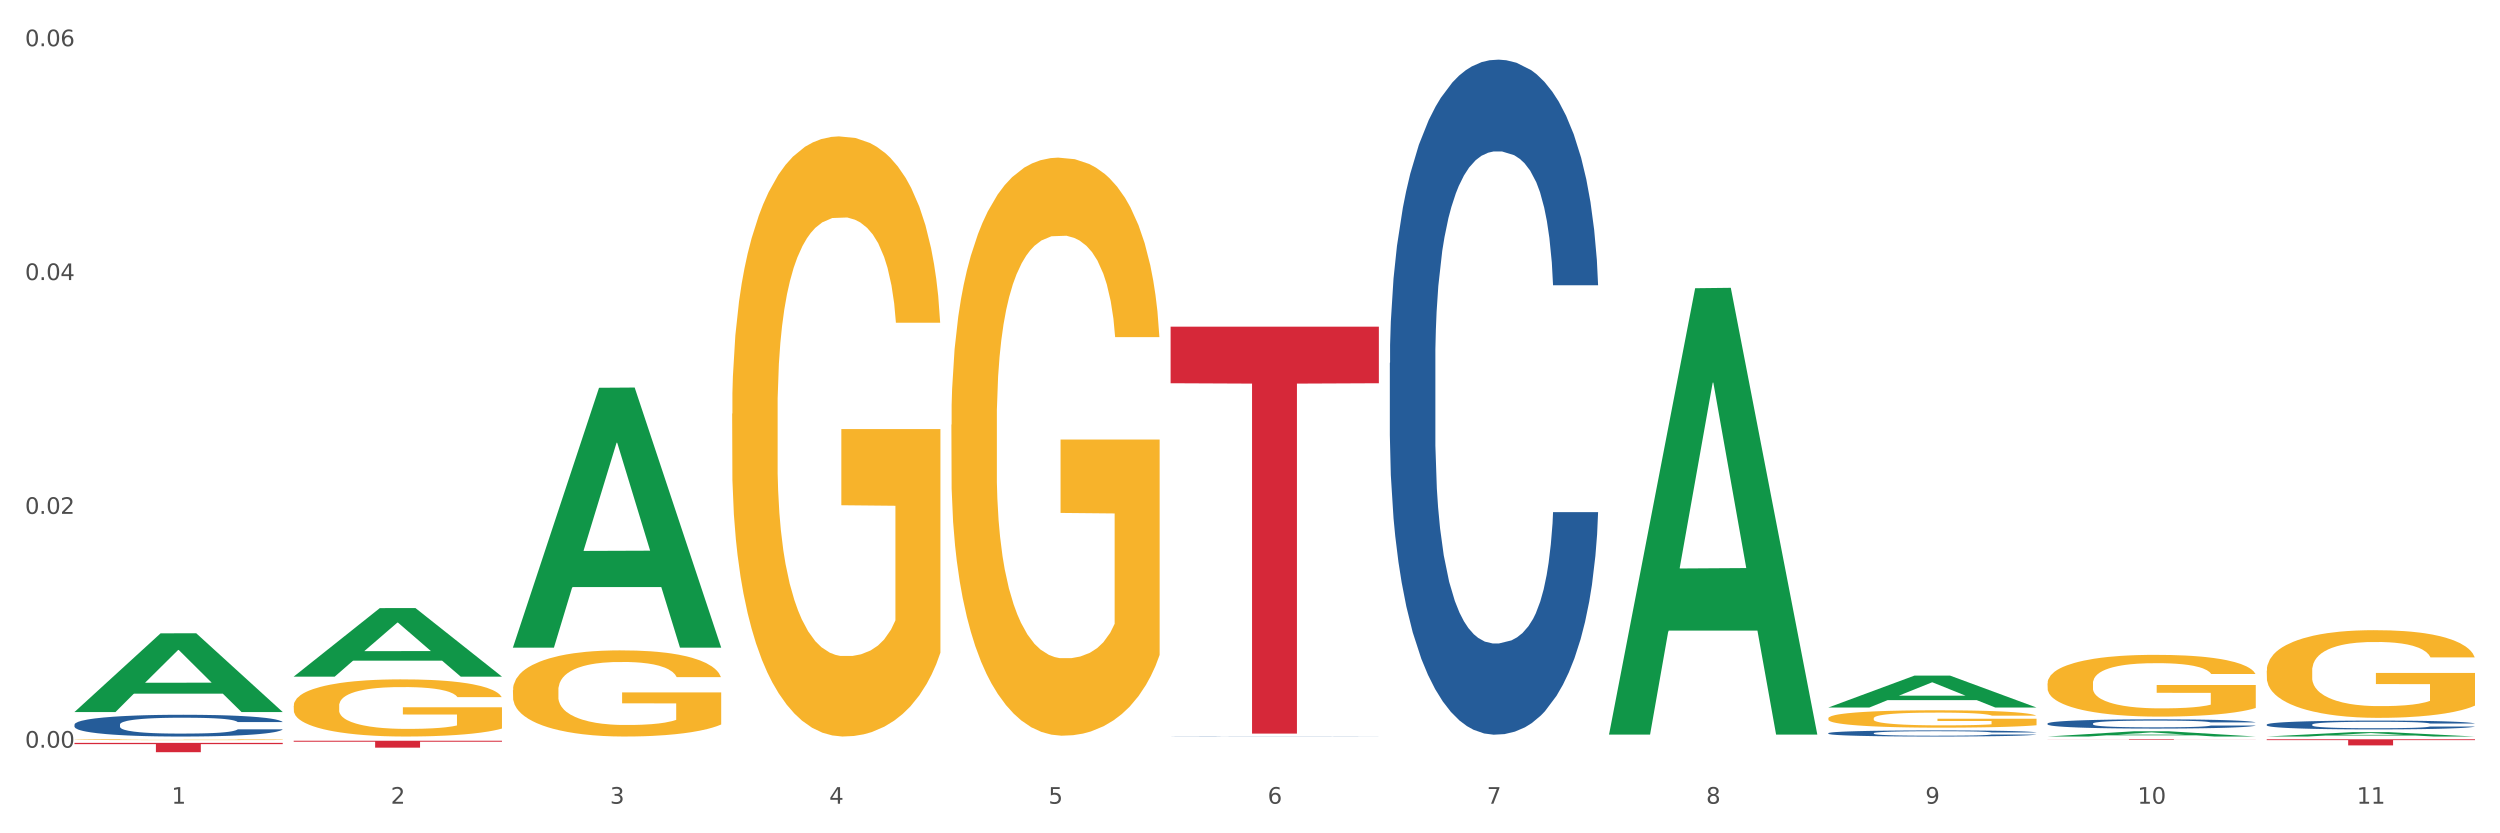 <?xml version="1.0" encoding="utf-8" standalone="no"?>
<!DOCTYPE svg PUBLIC "-//W3C//DTD SVG 1.1//EN"
  "http://www.w3.org/Graphics/SVG/1.1/DTD/svg11.dtd">
<svg xmlns:xlink="http://www.w3.org/1999/xlink" width="1080pt" height="360pt" viewBox="0 0 1080 360" xmlns="http://www.w3.org/2000/svg" version="1.1">
 <rect x="0" y="0" width="1080" height="360" fill="#333333" stroke="none"/>
 <defs>
  <style type="text/css">*{stroke-linejoin: round; stroke-linecap: butt}</style>
 </defs>
 <g id="figure_1">
  <g id="patch_1">
   <path d="M 0 360 
L 1080 360 
L 1080 0 
L 0 0 
z
" style="fill: #ffffff; stroke: #ffffff; stroke-linejoin: miter"/>
  </g>
  <g id="axes_1">
   <g id="matplotlib.axis_1">
    <g id="xtick_1">
     <g id="text_1">
      <!-- 1 -->
      <g style="fill: #4d4d4d" transform="translate(74.106 347.204) scale(0.096 -0.096)">
       <defs>
        <path id="DejaVuSans-31" d="M 794 531 
L 1825 531 
L 1825 4091 
L 703 3866 
L 703 4441 
L 1819 4666 
L 2450 4666 
L 2450 531 
L 3481 531 
L 3481 0 
L 794 0 
L 794 531 
z
" transform="scale(0.016)"/>
       </defs>
       <use xlink:href="#DejaVuSans-31"/>
      </g>
     </g>
    </g>
    <g id="xtick_2">
     <g id="text_2">
      <!-- 2 -->
      <g style="fill: #4d4d4d" transform="translate(168.812 347.204) scale(0.096 -0.096)">
       <defs>
        <path id="DejaVuSans-32" d="M 1228 531 
L 3431 531 
L 3431 0 
L 469 0 
L 469 531 
Q 828 903 1448 1529 
Q 2069 2156 2228 2338 
Q 2531 2678 2651 2914 
Q 2772 3150 2772 3378 
Q 2772 3750 2511 3984 
Q 2250 4219 1831 4219 
Q 1534 4219 1204 4116 
Q 875 4013 500 3803 
L 500 4441 
Q 881 4594 1212 4672 
Q 1544 4750 1819 4750 
Q 2544 4750 2975 4387 
Q 3406 4025 3406 3419 
Q 3406 3131 3298 2873 
Q 3191 2616 2906 2266 
Q 2828 2175 2409 1742 
Q 1991 1309 1228 531 
z
" transform="scale(0.016)"/>
       </defs>
       <use xlink:href="#DejaVuSans-32"/>
      </g>
     </g>
    </g>
    <g id="xtick_3">
     <g id="text_3">
      <!-- 3 -->
      <g style="fill: #4d4d4d" transform="translate(263.517 347.204) scale(0.096 -0.096)">
       <defs>
        <path id="DejaVuSans-33" d="M 2597 2516 
Q 3050 2419 3304 2112 
Q 3559 1806 3559 1356 
Q 3559 666 3084 287 
Q 2609 -91 1734 -91 
Q 1441 -91 1130 -33 
Q 819 25 488 141 
L 488 750 
Q 750 597 1062 519 
Q 1375 441 1716 441 
Q 2309 441 2620 675 
Q 2931 909 2931 1356 
Q 2931 1769 2642 2001 
Q 2353 2234 1838 2234 
L 1294 2234 
L 1294 2753 
L 1863 2753 
Q 2328 2753 2575 2939 
Q 2822 3125 2822 3475 
Q 2822 3834 2567 4026 
Q 2313 4219 1838 4219 
Q 1578 4219 1281 4162 
Q 984 4106 628 3988 
L 628 4550 
Q 988 4650 1302 4700 
Q 1616 4750 1894 4750 
Q 2613 4750 3031 4423 
Q 3450 4097 3450 3541 
Q 3450 3153 3228 2886 
Q 3006 2619 2597 2516 
z
" transform="scale(0.016)"/>
       </defs>
       <use xlink:href="#DejaVuSans-33"/>
      </g>
     </g>
    </g>
    <g id="xtick_4">
     <g id="text_4">
      <!-- 4 -->
      <g style="fill: #4d4d4d" transform="translate(358.223 347.204) scale(0.096 -0.096)">
       <defs>
        <path id="DejaVuSans-34" d="M 2419 4116 
L 825 1625 
L 2419 1625 
L 2419 4116 
z
M 2253 4666 
L 3047 4666 
L 3047 1625 
L 3713 1625 
L 3713 1100 
L 3047 1100 
L 3047 0 
L 2419 0 
L 2419 1100 
L 313 1100 
L 313 1709 
L 2253 4666 
z
" transform="scale(0.016)"/>
       </defs>
       <use xlink:href="#DejaVuSans-34"/>
      </g>
     </g>
    </g>
    <g id="xtick_5">
     <g id="text_5">
      <!-- 5 -->
      <g style="fill: #4d4d4d" transform="translate(452.928 347.204) scale(0.096 -0.096)">
       <defs>
        <path id="DejaVuSans-35" d="M 691 4666 
L 3169 4666 
L 3169 4134 
L 1269 4134 
L 1269 2991 
Q 1406 3038 1543 3061 
Q 1681 3084 1819 3084 
Q 2600 3084 3056 2656 
Q 3513 2228 3513 1497 
Q 3513 744 3044 326 
Q 2575 -91 1722 -91 
Q 1428 -91 1123 -41 
Q 819 9 494 109 
L 494 744 
Q 775 591 1075 516 
Q 1375 441 1709 441 
Q 2250 441 2565 725 
Q 2881 1009 2881 1497 
Q 2881 1984 2565 2268 
Q 2250 2553 1709 2553 
Q 1456 2553 1204 2497 
Q 953 2441 691 2322 
L 691 4666 
z
" transform="scale(0.016)"/>
       </defs>
       <use xlink:href="#DejaVuSans-35"/>
      </g>
     </g>
    </g>
    <g id="xtick_6">
     <g id="text_6">
      <!-- 6 -->
      <g style="fill: #4d4d4d" transform="translate(547.634 347.204) scale(0.096 -0.096)">
       <defs>
        <path id="DejaVuSans-36" d="M 2113 2584 
Q 1688 2584 1439 2293 
Q 1191 2003 1191 1497 
Q 1191 994 1439 701 
Q 1688 409 2113 409 
Q 2538 409 2786 701 
Q 3034 994 3034 1497 
Q 3034 2003 2786 2293 
Q 2538 2584 2113 2584 
z
M 3366 4563 
L 3366 3988 
Q 3128 4100 2886 4159 
Q 2644 4219 2406 4219 
Q 1781 4219 1451 3797 
Q 1122 3375 1075 2522 
Q 1259 2794 1537 2939 
Q 1816 3084 2150 3084 
Q 2853 3084 3261 2657 
Q 3669 2231 3669 1497 
Q 3669 778 3244 343 
Q 2819 -91 2113 -91 
Q 1303 -91 875 529 
Q 447 1150 447 2328 
Q 447 3434 972 4092 
Q 1497 4750 2381 4750 
Q 2619 4750 2861 4703 
Q 3103 4656 3366 4563 
z
" transform="scale(0.016)"/>
       </defs>
       <use xlink:href="#DejaVuSans-36"/>
      </g>
     </g>
    </g>
    <g id="xtick_7">
     <g id="text_7">
      <!-- 7 -->
      <g style="fill: #4d4d4d" transform="translate(642.339 347.204) scale(0.096 -0.096)">
       <defs>
        <path id="DejaVuSans-37" d="M 525 4666 
L 3525 4666 
L 3525 4397 
L 1831 0 
L 1172 0 
L 2766 4134 
L 525 4134 
L 525 4666 
z
" transform="scale(0.016)"/>
       </defs>
       <use xlink:href="#DejaVuSans-37"/>
      </g>
     </g>
    </g>
    <g id="xtick_8">
     <g id="text_8">
      <!-- 8 -->
      <g style="fill: #4d4d4d" transform="translate(737.044 347.204) scale(0.096 -0.096)">
       <defs>
        <path id="DejaVuSans-38" d="M 2034 2216 
Q 1584 2216 1326 1975 
Q 1069 1734 1069 1313 
Q 1069 891 1326 650 
Q 1584 409 2034 409 
Q 2484 409 2743 651 
Q 3003 894 3003 1313 
Q 3003 1734 2745 1975 
Q 2488 2216 2034 2216 
z
M 1403 2484 
Q 997 2584 770 2862 
Q 544 3141 544 3541 
Q 544 4100 942 4425 
Q 1341 4750 2034 4750 
Q 2731 4750 3128 4425 
Q 3525 4100 3525 3541 
Q 3525 3141 3298 2862 
Q 3072 2584 2669 2484 
Q 3125 2378 3379 2068 
Q 3634 1759 3634 1313 
Q 3634 634 3220 271 
Q 2806 -91 2034 -91 
Q 1263 -91 848 271 
Q 434 634 434 1313 
Q 434 1759 690 2068 
Q 947 2378 1403 2484 
z
M 1172 3481 
Q 1172 3119 1398 2916 
Q 1625 2713 2034 2713 
Q 2441 2713 2670 2916 
Q 2900 3119 2900 3481 
Q 2900 3844 2670 4047 
Q 2441 4250 2034 4250 
Q 1625 4250 1398 4047 
Q 1172 3844 1172 3481 
z
" transform="scale(0.016)"/>
       </defs>
       <use xlink:href="#DejaVuSans-38"/>
      </g>
     </g>
    </g>
    <g id="xtick_9">
     <g id="text_9">
      <!-- 9 -->
      <g style="fill: #4d4d4d" transform="translate(831.75 347.204) scale(0.096 -0.096)">
       <defs>
        <path id="DejaVuSans-39" d="M 703 97 
L 703 672 
Q 941 559 1184 500 
Q 1428 441 1663 441 
Q 2288 441 2617 861 
Q 2947 1281 2994 2138 
Q 2813 1869 2534 1725 
Q 2256 1581 1919 1581 
Q 1219 1581 811 2004 
Q 403 2428 403 3163 
Q 403 3881 828 4315 
Q 1253 4750 1959 4750 
Q 2769 4750 3195 4129 
Q 3622 3509 3622 2328 
Q 3622 1225 3098 567 
Q 2575 -91 1691 -91 
Q 1453 -91 1209 -44 
Q 966 3 703 97 
z
M 1959 2075 
Q 2384 2075 2632 2365 
Q 2881 2656 2881 3163 
Q 2881 3666 2632 3958 
Q 2384 4250 1959 4250 
Q 1534 4250 1286 3958 
Q 1038 3666 1038 3163 
Q 1038 2656 1286 2365 
Q 1534 2075 1959 2075 
z
" transform="scale(0.016)"/>
       </defs>
       <use xlink:href="#DejaVuSans-39"/>
      </g>
     </g>
    </g>
    <g id="xtick_10">
     <g id="text_10">
      <!-- 10 -->
      <g style="fill: #4d4d4d" transform="translate(923.401 347.204) scale(0.096 -0.096)">
       <defs>
        <path id="DejaVuSans-30" d="M 2034 4250 
Q 1547 4250 1301 3770 
Q 1056 3291 1056 2328 
Q 1056 1369 1301 889 
Q 1547 409 2034 409 
Q 2525 409 2770 889 
Q 3016 1369 3016 2328 
Q 3016 3291 2770 3770 
Q 2525 4250 2034 4250 
z
M 2034 4750 
Q 2819 4750 3233 4129 
Q 3647 3509 3647 2328 
Q 3647 1150 3233 529 
Q 2819 -91 2034 -91 
Q 1250 -91 836 529 
Q 422 1150 422 2328 
Q 422 3509 836 4129 
Q 1250 4750 2034 4750 
z
" transform="scale(0.016)"/>
       </defs>
       <use xlink:href="#DejaVuSans-31"/>
       <use xlink:href="#DejaVuSans-30" transform="translate(63.623 0)"/>
      </g>
     </g>
    </g>
    <g id="xtick_11">
     <g id="text_11">
      <!-- 11 -->
      <g style="fill: #4d4d4d" transform="translate(1018.107 347.204) scale(0.096 -0.096)">
       <use xlink:href="#DejaVuSans-31"/>
       <use xlink:href="#DejaVuSans-31" transform="translate(63.623 0)"/>
      </g>
     </g>
    </g>
    <g id="xtick_12"/>
    <g id="xtick_13"/>
    <g id="xtick_14"/>
    <g id="xtick_15"/>
    <g id="xtick_16"/>
    <g id="xtick_17"/>
    <g id="xtick_18"/>
    <g id="xtick_19"/>
    <g id="xtick_20"/>
    <g id="xtick_21"/>
   </g>
   <g id="matplotlib.axis_2">
    <g id="ytick_1">
     <g id="text_12">
      <!-- 0.00 -->
      <g style="fill: #4d4d4d" transform="translate(10.8 323.003) scale(0.096 -0.096)">
       <defs>
        <path id="DejaVuSans-2e" d="M 684 794 
L 1344 794 
L 1344 0 
L 684 0 
L 684 794 
z
" transform="scale(0.016)"/>
       </defs>
       <use xlink:href="#DejaVuSans-30"/>
       <use xlink:href="#DejaVuSans-2e" transform="translate(63.623 0)"/>
       <use xlink:href="#DejaVuSans-30" transform="translate(95.41 0)"/>
       <use xlink:href="#DejaVuSans-30" transform="translate(159.033 0)"/>
      </g>
     </g>
    </g>
    <g id="ytick_2">
     <g id="text_13">
      <!-- 0.02 -->
      <g style="fill: #4d4d4d" transform="translate(10.8 221.993) scale(0.096 -0.096)">
       <use xlink:href="#DejaVuSans-30"/>
       <use xlink:href="#DejaVuSans-2e" transform="translate(63.623 0)"/>
       <use xlink:href="#DejaVuSans-30" transform="translate(95.41 0)"/>
       <use xlink:href="#DejaVuSans-32" transform="translate(159.033 0)"/>
      </g>
     </g>
    </g>
    <g id="ytick_3">
     <g id="text_14">
      <!-- 0.04 -->
      <g style="fill: #4d4d4d" transform="translate(10.8 120.982) scale(0.096 -0.096)">
       <use xlink:href="#DejaVuSans-30"/>
       <use xlink:href="#DejaVuSans-2e" transform="translate(63.623 0)"/>
       <use xlink:href="#DejaVuSans-30" transform="translate(95.41 0)"/>
       <use xlink:href="#DejaVuSans-34" transform="translate(159.033 0)"/>
      </g>
     </g>
    </g>
    <g id="ytick_4">
     <g id="text_15">
      <!-- 0.06 -->
      <g style="fill: #4d4d4d" transform="translate(10.8 19.972) scale(0.096 -0.096)">
       <use xlink:href="#DejaVuSans-30"/>
       <use xlink:href="#DejaVuSans-2e" transform="translate(63.623 0)"/>
       <use xlink:href="#DejaVuSans-30" transform="translate(95.41 0)"/>
       <use xlink:href="#DejaVuSans-36" transform="translate(159.033 0)"/>
      </g>
     </g>
    </g>
    <g id="ytick_5"/>
    <g id="ytick_6"/>
    <g id="ytick_7"/>
   </g>
   <g id="PolyCollection_1">
    <path d="M 32.175 307.54 
L 32.268 307.508 
L 69.369 273.597 
L 84.766 273.565 
L 122.145 307.604 
L 104.337 307.604 
L 96.267 299.677 
L 57.96 299.677 
L 57.682 299.805 
L 49.891 307.604 
L 32.175 307.604 
L 32.175 307.54 
L 62.783 294.947 
L 91.444 294.915 
L 77.253 280.82 
L 77.067 280.757 
L 76.882 280.852 
L 62.691 294.915 
L 62.783 294.947 
L 32.175 307.54 
z
" clip-path="url(#p37c518b8af)" style="fill: #109648"/>
    <path d="M 505.702 141.13 
L 595.673 141.13 
L 595.673 165.557 
L 560.281 165.722 
L 560.281 316.903 
L 540.88 316.903 
L 540.88 165.722 
L 505.702 165.557 
L 505.702 141.295 
L 505.702 141.13 
z
" clip-path="url(#p37c518b8af)" style="fill: #d62839"/>
    <path d="M 126.88 320.004 
L 216.851 320.004 
L 216.851 320.419 
L 181.46 320.422 
L 181.46 322.994 
L 162.058 322.994 
L 162.058 320.422 
L 126.88 320.419 
L 126.88 320.007 
L 126.88 320.004 
z
" clip-path="url(#p37c518b8af)" style="fill: #d62839"/>
    <path d="M 32.175 320.91 
L 122.145 320.91 
L 122.145 321.471 
L 86.754 321.475 
L 86.754 324.95 
L 67.353 324.95 
L 67.353 321.475 
L 32.175 321.471 
L 32.175 320.914 
L 32.175 320.91 
z
" clip-path="url(#p37c518b8af)" style="fill: #d62839"/>
    <path d="M 126.88 304.897 
L 126.987 304.874 
L 126.987 304.062 
L 127.199 303.363 
L 128.261 301.672 
L 129.855 300.273 
L 131.023 299.529 
L 132.192 298.92 
L 133.572 298.311 
L 135.272 297.679 
L 138.352 296.755 
L 140.264 296.281 
L 142.601 295.785 
L 146.85 295.063 
L 149.931 294.657 
L 153.117 294.319 
L 158.322 293.913 
L 161.721 293.732 
L 165.333 293.597 
L 169.688 293.507 
L 172.981 293.484 
L 180.204 293.552 
L 186.365 293.755 
L 189.339 293.913 
L 193.163 294.184 
L 195.181 294.364 
L 198.474 294.725 
L 201.873 295.198 
L 204.21 295.604 
L 207.716 296.371 
L 210.371 297.138 
L 212.814 298.085 
L 214.089 298.739 
L 215.045 299.348 
L 215.895 300.048 
L 216.744 301.153 
L 197.624 301.153 
L 196.881 300.363 
L 195.712 299.619 
L 194.013 298.897 
L 192.526 298.446 
L 189.976 297.882 
L 187.64 297.522 
L 185.196 297.251 
L 182.222 297.025 
L 179.885 296.913 
L 176.592 296.822 
L 170.113 296.845 
L 165.758 297.025 
L 162.784 297.251 
L 160.872 297.454 
L 159.172 297.679 
L 157.26 297.995 
L 155.029 298.469 
L 153.436 298.897 
L 151.843 299.439 
L 150.568 299.98 
L 149.4 300.611 
L 148.444 301.288 
L 147.7 301.987 
L 147.063 302.844 
L 146.532 304.265 
L 146.532 307.355 
L 146.744 308.054 
L 147.275 308.979 
L 147.912 309.678 
L 148.975 310.513 
L 149.931 311.077 
L 151.736 311.889 
L 153.755 312.565 
L 155.348 312.994 
L 156.941 313.355 
L 159.703 313.851 
L 162.784 314.257 
L 165.439 314.505 
L 169.051 314.73 
L 171.494 314.821 
L 173.618 314.866 
L 178.823 314.866 
L 182.541 314.798 
L 186.684 314.64 
L 189.87 314.437 
L 192.526 314.189 
L 195.5 313.783 
L 197.412 313.4 
L 197.412 308.686 
L 174.043 308.663 
L 174.043 305.528 
L 216.851 305.528 
L 216.851 314.73 
L 215.045 315.204 
L 213.027 315.633 
L 210.902 316.016 
L 207.716 316.49 
L 203.892 316.941 
L 200.492 317.256 
L 196.881 317.527 
L 192.632 317.775 
L 187.108 318.001 
L 183.709 318.091 
L 179.46 318.159 
L 174.468 318.181 
L 170.113 318.136 
L 165.864 318.023 
L 161.403 317.82 
L 157.048 317.527 
L 153.755 317.234 
L 150.462 316.873 
L 146.956 316.399 
L 144.195 315.948 
L 142.07 315.542 
L 139.733 315.024 
L 137.184 314.347 
L 135.272 313.738 
L 133.572 313.106 
L 131.767 312.295 
L 130.492 311.595 
L 129.217 310.716 
L 128.474 310.062 
L 127.624 309.047 
L 126.987 307.626 
L 126.88 304.897 
z
" clip-path="url(#p37c518b8af)" style="fill: #f7b32b"/>
    <path d="M 32.175 313.003 
L 32.281 312.994 
L 32.281 312.754 
L 32.6 312.428 
L 33.77 311.827 
L 35.259 311.371 
L 37.811 310.839 
L 39.194 310.616 
L 41.002 310.367 
L 44.724 309.963 
L 48.978 309.62 
L 51.956 309.431 
L 54.189 309.31 
L 59.187 309.096 
L 62.059 309.001 
L 65.036 308.924 
L 67.589 308.872 
L 71.843 308.812 
L 75.246 308.787 
L 79.181 308.778 
L 82.477 308.787 
L 86.838 308.821 
L 93.219 308.924 
L 95.665 308.984 
L 98.961 309.087 
L 102.365 309.225 
L 105.13 309.362 
L 108.32 309.559 
L 111.617 309.817 
L 114.807 310.143 
L 117.041 310.444 
L 118.848 310.762 
L 120.444 311.148 
L 121.613 311.569 
L 122.145 311.921 
L 102.684 311.921 
L 102.152 311.603 
L 101.088 311.26 
L 100.025 311.028 
L 98.855 310.839 
L 97.047 310.624 
L 95.452 310.487 
L 92.793 310.324 
L 90.347 310.221 
L 88.327 310.161 
L 85.881 310.109 
L 80.67 310.058 
L 76.947 310.058 
L 74.608 310.075 
L 71.736 310.118 
L 69.29 310.178 
L 66.419 310.281 
L 64.186 310.392 
L 61.952 310.538 
L 60.676 310.641 
L 58.762 310.83 
L 57.486 310.985 
L 55.784 311.251 
L 54.827 311.44 
L 53.126 311.93 
L 52.381 312.29 
L 52.062 312.539 
L 51.849 312.814 
L 51.849 314.154 
L 52.487 314.755 
L 53.019 315.012 
L 53.87 315.304 
L 55.465 315.682 
L 57.805 316.051 
L 60.251 316.318 
L 62.271 316.481 
L 64.186 316.601 
L 66.1 316.696 
L 68.44 316.781 
L 70.354 316.833 
L 73.225 316.884 
L 76.628 316.91 
L 79.287 316.91 
L 84.711 316.867 
L 87.157 316.824 
L 89.496 316.764 
L 92.049 316.67 
L 94.069 316.567 
L 95.239 316.489 
L 97.153 316.326 
L 98.642 316.155 
L 99.919 315.957 
L 100.769 315.785 
L 101.726 315.528 
L 102.471 315.236 
L 102.684 315.081 
L 122.145 315.081 
L 121.72 315.39 
L 120.975 315.691 
L 119.487 316.094 
L 118.317 316.326 
L 116.509 316.61 
L 114.595 316.85 
L 111.936 317.116 
L 109.49 317.314 
L 106.937 317.486 
L 104.172 317.64 
L 99.174 317.855 
L 97.366 317.915 
L 93.538 318.018 
L 90.56 318.078 
L 86.2 318.138 
L 81.733 318.173 
L 77.054 318.181 
L 72.906 318.164 
L 68.333 318.112 
L 65.462 318.061 
L 62.271 317.984 
L 58.549 317.863 
L 55.04 317.717 
L 51.743 317.546 
L 48.659 317.348 
L 45.788 317.125 
L 42.065 316.756 
L 39.3 316.395 
L 37.28 316.06 
L 35.897 315.777 
L 34.515 315.416 
L 33.77 315.167 
L 32.6 314.566 
L 32.175 314.008 
L 32.175 313.003 
z
" clip-path="url(#p37c518b8af)" style="fill: #255c99"/>
    <path d="M 505.702 318.124 
L 505.809 318.124 
L 505.809 318.121 
L 506.128 318.117 
L 507.298 318.111 
L 508.786 318.106 
L 511.339 318.1 
L 512.721 318.097 
L 514.529 318.095 
L 518.251 318.09 
L 522.505 318.086 
L 525.483 318.084 
L 527.716 318.083 
L 532.715 318.081 
L 535.586 318.08 
L 538.564 318.079 
L 541.116 318.078 
L 545.37 318.077 
L 548.773 318.077 
L 552.708 318.077 
L 556.005 318.077 
L 560.365 318.078 
L 566.746 318.079 
L 569.192 318.079 
L 572.489 318.08 
L 575.892 318.082 
L 578.657 318.084 
L 581.847 318.086 
L 585.144 318.089 
L 588.335 318.092 
L 590.568 318.095 
L 592.376 318.099 
L 593.971 318.103 
L 595.141 318.108 
L 595.673 318.112 
L 576.211 318.112 
L 575.679 318.108 
L 574.616 318.105 
L 573.552 318.102 
L 572.382 318.1 
L 570.575 318.097 
L 568.979 318.096 
L 566.321 318.094 
L 563.875 318.093 
L 561.854 318.092 
L 559.408 318.092 
L 554.197 318.091 
L 550.475 318.091 
L 548.135 318.091 
L 545.264 318.092 
L 542.818 318.093 
L 539.946 318.094 
L 537.713 318.095 
L 535.48 318.097 
L 534.204 318.098 
L 532.289 318.1 
L 531.013 318.101 
L 529.312 318.104 
L 528.354 318.107 
L 526.653 318.112 
L 525.908 318.116 
L 525.589 318.119 
L 525.377 318.122 
L 525.377 318.137 
L 526.015 318.143 
L 526.547 318.146 
L 527.397 318.149 
L 528.993 318.153 
L 531.332 318.158 
L 533.778 318.161 
L 535.799 318.162 
L 537.713 318.164 
L 539.627 318.165 
L 541.967 318.166 
L 543.881 318.166 
L 546.753 318.167 
L 550.156 318.167 
L 552.814 318.167 
L 558.238 318.167 
L 560.684 318.166 
L 563.024 318.165 
L 565.576 318.164 
L 567.597 318.163 
L 568.767 318.162 
L 570.681 318.161 
L 572.17 318.159 
L 573.446 318.157 
L 574.297 318.155 
L 575.254 318.152 
L 575.998 318.149 
L 576.211 318.147 
L 595.673 318.147 
L 595.247 318.15 
L 594.503 318.154 
L 593.014 318.158 
L 591.844 318.161 
L 590.036 318.164 
L 588.122 318.166 
L 585.463 318.169 
L 583.017 318.172 
L 580.465 318.173 
L 577.7 318.175 
L 572.701 318.178 
L 570.894 318.178 
L 567.065 318.179 
L 564.087 318.18 
L 559.727 318.181 
L 555.26 318.181 
L 550.581 318.181 
L 546.434 318.181 
L 541.861 318.18 
L 538.989 318.18 
L 535.799 318.179 
L 532.077 318.178 
L 528.567 318.176 
L 525.27 318.174 
L 522.186 318.172 
L 519.315 318.169 
L 515.593 318.165 
L 512.828 318.161 
L 510.807 318.158 
L 509.425 318.155 
L 508.042 318.151 
L 507.298 318.148 
L 506.128 318.141 
L 505.702 318.135 
L 505.702 318.124 
z
" clip-path="url(#p37c518b8af)" style="fill: #255c99"/>
    <path d="M 600.408 156.796 
L 600.514 156.53 
L 600.514 149.073 
L 600.833 138.952 
L 602.003 120.308 
L 603.492 106.193 
L 606.044 89.68 
L 607.427 82.755 
L 609.235 75.031 
L 612.957 62.514 
L 617.211 51.86 
L 620.189 46.001 
L 622.422 42.272 
L 627.42 35.614 
L 630.292 32.684 
L 633.269 30.287 
L 635.822 28.689 
L 640.076 26.825 
L 643.479 26.026 
L 647.414 25.759 
L 650.71 26.026 
L 655.071 27.091 
L 661.451 30.287 
L 663.897 32.152 
L 667.194 35.348 
L 670.597 39.609 
L 673.362 43.87 
L 676.553 49.996 
L 679.85 57.986 
L 683.04 68.107 
L 685.273 77.428 
L 687.081 87.283 
L 688.677 99.268 
L 689.846 112.318 
L 690.378 123.238 
L 670.916 123.238 
L 670.385 113.384 
L 669.321 102.73 
L 668.258 95.539 
L 667.088 89.68 
L 665.28 83.021 
L 663.685 78.76 
L 661.026 73.7 
L 658.58 70.504 
L 656.559 68.639 
L 654.113 67.041 
L 648.902 65.443 
L 645.18 65.443 
L 642.841 65.976 
L 639.969 67.308 
L 637.523 69.172 
L 634.652 72.368 
L 632.419 75.83 
L 630.185 80.358 
L 628.909 83.554 
L 626.995 89.414 
L 625.719 94.208 
L 624.017 102.464 
L 623.06 108.323 
L 621.358 123.504 
L 620.614 134.69 
L 620.295 142.414 
L 620.082 150.937 
L 620.082 192.485 
L 620.72 211.129 
L 621.252 219.119 
L 622.103 228.174 
L 623.698 239.893 
L 626.038 251.345 
L 628.484 259.601 
L 630.504 264.662 
L 632.419 268.391 
L 634.333 271.32 
L 636.672 273.984 
L 638.587 275.582 
L 641.458 277.18 
L 644.861 277.979 
L 647.52 277.979 
L 652.944 276.647 
L 655.39 275.315 
L 657.729 273.451 
L 660.282 270.521 
L 662.302 267.325 
L 663.472 264.928 
L 665.386 259.868 
L 666.875 254.541 
L 668.151 248.415 
L 669.002 243.089 
L 669.959 235.099 
L 670.704 226.043 
L 670.916 221.249 
L 690.378 221.249 
L 689.953 230.837 
L 689.208 240.159 
L 687.719 252.677 
L 686.55 259.868 
L 684.742 268.657 
L 682.827 276.114 
L 680.169 284.371 
L 677.723 290.496 
L 675.17 295.823 
L 672.405 300.617 
L 667.407 307.275 
L 665.599 309.14 
L 661.771 312.336 
L 658.793 314.2 
L 654.433 316.064 
L 649.966 317.13 
L 645.287 317.396 
L 641.139 316.863 
L 636.566 315.265 
L 633.695 313.667 
L 630.504 311.27 
L 626.782 307.542 
L 623.273 303.014 
L 619.976 297.687 
L 616.892 291.562 
L 614.02 284.637 
L 610.298 273.185 
L 607.533 261.998 
L 605.513 251.611 
L 604.13 242.822 
L 602.748 231.636 
L 602.003 223.913 
L 600.833 205.269 
L 600.408 187.957 
L 600.408 156.796 
z
" clip-path="url(#p37c518b8af)" style="fill: #255c99"/>
    <path d="M 884.524 319.356 
L 974.495 319.356 
L 974.495 319.392 
L 939.103 319.392 
L 939.103 319.619 
L 919.702 319.619 
L 919.702 319.392 
L 884.524 319.392 
L 884.524 319.356 
L 884.524 319.356 
z
" clip-path="url(#p37c518b8af)" style="fill: #d62839"/>
    <path d="M 789.819 316.722 
L 789.925 316.72 
L 789.925 316.652 
L 790.244 316.56 
L 791.414 316.39 
L 792.903 316.262 
L 795.455 316.112 
L 796.838 316.049 
L 798.646 315.979 
L 802.368 315.865 
L 806.622 315.769 
L 809.6 315.715 
L 811.833 315.681 
L 816.831 315.621 
L 819.703 315.594 
L 822.68 315.573 
L 825.233 315.558 
L 829.487 315.541 
L 832.89 315.534 
L 836.825 315.531 
L 840.121 315.534 
L 844.482 315.544 
L 850.862 315.573 
L 853.308 315.59 
L 856.605 315.619 
L 860.008 315.657 
L 862.773 315.696 
L 865.964 315.752 
L 869.261 315.824 
L 872.451 315.916 
L 874.684 316.001 
L 876.492 316.09 
L 878.087 316.199 
L 879.257 316.318 
L 879.789 316.417 
L 860.327 316.417 
L 859.796 316.328 
L 858.732 316.231 
L 857.669 316.165 
L 856.499 316.112 
L 854.691 316.052 
L 853.096 316.013 
L 850.437 315.967 
L 847.991 315.938 
L 845.97 315.921 
L 843.524 315.907 
L 838.313 315.892 
L 834.591 315.892 
L 832.252 315.897 
L 829.38 315.909 
L 826.934 315.926 
L 824.063 315.955 
L 821.83 315.986 
L 819.596 316.028 
L 818.32 316.057 
L 816.406 316.11 
L 815.13 316.153 
L 813.428 316.228 
L 812.471 316.282 
L 810.769 316.42 
L 810.025 316.521 
L 809.706 316.591 
L 809.493 316.669 
L 809.493 317.046 
L 810.131 317.216 
L 810.663 317.288 
L 811.514 317.371 
L 813.109 317.477 
L 815.449 317.581 
L 817.895 317.656 
L 819.915 317.702 
L 821.83 317.736 
L 823.744 317.763 
L 826.083 317.787 
L 827.998 317.801 
L 830.869 317.816 
L 834.272 317.823 
L 836.931 317.823 
L 842.355 317.811 
L 844.801 317.799 
L 847.14 317.782 
L 849.693 317.755 
L 851.713 317.726 
L 852.883 317.704 
L 854.797 317.658 
L 856.286 317.61 
L 857.562 317.554 
L 858.413 317.506 
L 859.37 317.433 
L 860.115 317.351 
L 860.327 317.308 
L 879.789 317.308 
L 879.364 317.395 
L 878.619 317.479 
L 877.13 317.593 
L 875.961 317.658 
L 874.153 317.738 
L 872.238 317.806 
L 869.58 317.881 
L 867.134 317.937 
L 864.581 317.985 
L 861.816 318.029 
L 856.818 318.089 
L 855.01 318.106 
L 851.181 318.135 
L 848.204 318.152 
L 843.843 318.169 
L 839.377 318.179 
L 834.698 318.181 
L 830.55 318.176 
L 825.977 318.162 
L 823.106 318.147 
L 819.915 318.125 
L 816.193 318.092 
L 812.684 318.05 
L 809.387 318.002 
L 806.303 317.946 
L 803.431 317.884 
L 799.709 317.779 
L 796.944 317.678 
L 794.924 317.583 
L 793.541 317.504 
L 792.158 317.402 
L 791.414 317.332 
L 790.244 317.162 
L 789.819 317.005 
L 789.819 316.722 
z
" clip-path="url(#p37c518b8af)" style="fill: #255c99"/>
    <path d="M 979.23 313.006 
L 979.336 313.002 
L 979.336 312.905 
L 979.655 312.772 
L 980.825 312.528 
L 982.314 312.344 
L 984.866 312.128 
L 986.249 312.037 
L 988.057 311.936 
L 991.779 311.773 
L 996.033 311.633 
L 999.01 311.557 
L 1001.244 311.508 
L 1006.242 311.421 
L 1009.114 311.383 
L 1012.091 311.351 
L 1014.644 311.33 
L 1018.898 311.306 
L 1022.301 311.295 
L 1026.236 311.292 
L 1029.532 311.295 
L 1033.893 311.309 
L 1040.273 311.351 
L 1042.719 311.376 
L 1046.016 311.417 
L 1049.419 311.473 
L 1052.184 311.529 
L 1055.375 311.609 
L 1058.672 311.713 
L 1061.862 311.846 
L 1064.095 311.968 
L 1065.903 312.097 
L 1067.498 312.253 
L 1068.668 312.424 
L 1069.2 312.567 
L 1049.738 312.567 
L 1049.207 312.438 
L 1048.143 312.299 
L 1047.08 312.205 
L 1045.91 312.128 
L 1044.102 312.041 
L 1042.507 311.985 
L 1039.848 311.919 
L 1037.402 311.877 
L 1035.381 311.853 
L 1032.935 311.832 
L 1027.724 311.811 
L 1024.002 311.811 
L 1021.663 311.818 
L 1018.791 311.835 
L 1016.345 311.86 
L 1013.474 311.902 
L 1011.24 311.947 
L 1009.007 312.006 
L 1007.731 312.048 
L 1005.817 312.124 
L 1004.541 312.187 
L 1002.839 312.295 
L 1001.882 312.372 
L 1000.18 312.57 
L 999.436 312.717 
L 999.117 312.818 
L 998.904 312.929 
L 998.904 313.472 
L 999.542 313.716 
L 1000.074 313.821 
L 1000.925 313.939 
L 1002.52 314.092 
L 1004.86 314.242 
L 1007.306 314.35 
L 1009.326 314.416 
L 1011.24 314.465 
L 1013.155 314.503 
L 1015.494 314.538 
L 1017.409 314.559 
L 1020.28 314.58 
L 1023.683 314.59 
L 1026.342 314.59 
L 1031.766 314.573 
L 1034.212 314.556 
L 1036.551 314.531 
L 1039.104 314.493 
L 1041.124 314.451 
L 1042.294 314.42 
L 1044.208 314.354 
L 1045.697 314.284 
L 1046.973 314.204 
L 1047.824 314.134 
L 1048.781 314.03 
L 1049.526 313.911 
L 1049.738 313.849 
L 1069.2 313.849 
L 1068.775 313.974 
L 1068.03 314.096 
L 1066.541 314.26 
L 1065.371 314.354 
L 1063.564 314.469 
L 1061.649 314.566 
L 1058.991 314.674 
L 1056.545 314.754 
L 1053.992 314.824 
L 1051.227 314.886 
L 1046.229 314.974 
L 1044.421 314.998 
L 1040.592 315.04 
L 1037.615 315.064 
L 1033.254 315.089 
L 1028.788 315.102 
L 1024.109 315.106 
L 1019.961 315.099 
L 1015.388 315.078 
L 1012.517 315.057 
L 1009.326 315.026 
L 1005.604 314.977 
L 1002.095 314.918 
L 998.798 314.848 
L 995.714 314.768 
L 992.842 314.678 
L 989.12 314.528 
L 986.355 314.381 
L 984.334 314.246 
L 982.952 314.131 
L 981.569 313.984 
L 980.825 313.883 
L 979.655 313.64 
L 979.23 313.413 
L 979.23 313.006 
z
" clip-path="url(#p37c518b8af)" style="fill: #255c99"/>
    <path d="M 979.23 289.739 
L 979.336 289.704 
L 979.336 288.458 
L 979.548 287.386 
L 980.611 284.791 
L 982.204 282.646 
L 983.372 281.504 
L 984.541 280.57 
L 985.922 279.636 
L 987.621 278.667 
L 990.702 277.248 
L 992.614 276.522 
L 994.951 275.761 
L 999.2 274.653 
L 1002.28 274.031 
L 1005.467 273.512 
L 1010.672 272.889 
L 1014.071 272.612 
L 1017.682 272.404 
L 1022.037 272.266 
L 1025.33 272.231 
L 1032.553 272.335 
L 1038.714 272.647 
L 1041.688 272.889 
L 1045.512 273.304 
L 1047.531 273.581 
L 1050.824 274.134 
L 1054.223 274.861 
L 1056.56 275.484 
L 1060.065 276.66 
L 1062.72 277.836 
L 1065.164 279.29 
L 1066.438 280.293 
L 1067.394 281.227 
L 1068.244 282.3 
L 1069.094 283.995 
L 1049.974 283.995 
L 1049.23 282.784 
L 1048.062 281.642 
L 1046.362 280.535 
L 1044.875 279.843 
L 1042.326 278.978 
L 1039.989 278.425 
L 1037.546 278.009 
L 1034.572 277.663 
L 1032.235 277.49 
L 1028.942 277.352 
L 1022.462 277.387 
L 1018.107 277.663 
L 1015.133 278.009 
L 1013.221 278.321 
L 1011.521 278.667 
L 1009.609 279.151 
L 1007.379 279.878 
L 1005.785 280.535 
L 1004.192 281.366 
L 1002.917 282.196 
L 1001.749 283.165 
L 1000.793 284.203 
L 1000.049 285.275 
L 999.412 286.59 
L 998.881 288.77 
L 998.881 293.51 
L 999.093 294.583 
L 999.624 296.001 
L 1000.262 297.074 
L 1001.324 298.354 
L 1002.28 299.219 
L 1004.086 300.464 
L 1006.104 301.502 
L 1007.697 302.16 
L 1009.291 302.713 
L 1012.052 303.475 
L 1015.133 304.097 
L 1017.788 304.478 
L 1021.4 304.824 
L 1023.843 304.962 
L 1025.968 305.032 
L 1031.172 305.032 
L 1034.89 304.928 
L 1039.033 304.686 
L 1042.22 304.374 
L 1044.875 303.994 
L 1047.849 303.371 
L 1049.761 302.783 
L 1049.761 295.551 
L 1026.392 295.517 
L 1026.392 290.707 
L 1069.2 290.707 
L 1069.2 304.824 
L 1067.394 305.551 
L 1065.376 306.208 
L 1063.252 306.796 
L 1060.065 307.523 
L 1056.241 308.215 
L 1052.842 308.699 
L 1049.23 309.114 
L 1044.981 309.495 
L 1039.458 309.841 
L 1036.059 309.979 
L 1031.81 310.083 
L 1026.817 310.118 
L 1022.462 310.048 
L 1018.213 309.875 
L 1013.752 309.564 
L 1009.397 309.114 
L 1006.104 308.664 
L 1002.811 308.111 
L 999.306 307.384 
L 996.544 306.692 
L 994.42 306.07 
L 992.083 305.274 
L 989.533 304.236 
L 987.621 303.302 
L 985.922 302.333 
L 984.116 301.087 
L 982.841 300.015 
L 981.567 298.665 
L 980.823 297.662 
L 979.973 296.105 
L 979.336 293.925 
L 979.23 289.739 
z
" clip-path="url(#p37c518b8af)" style="fill: #f7b32b"/>
    <path d="M 884.524 295.227 
L 884.631 295.203 
L 884.631 294.325 
L 884.843 293.57 
L 885.905 291.742 
L 887.499 290.23 
L 888.667 289.426 
L 889.835 288.768 
L 891.216 288.11 
L 892.916 287.428 
L 895.996 286.428 
L 897.908 285.916 
L 900.245 285.38 
L 904.494 284.6 
L 907.575 284.162 
L 910.761 283.796 
L 915.966 283.357 
L 919.365 283.162 
L 922.977 283.016 
L 927.332 282.918 
L 930.625 282.894 
L 937.848 282.967 
L 944.009 283.187 
L 946.983 283.357 
L 950.807 283.65 
L 952.825 283.845 
L 956.118 284.235 
L 959.517 284.746 
L 961.854 285.185 
L 965.359 286.014 
L 968.015 286.843 
L 970.458 287.866 
L 971.733 288.573 
L 972.689 289.231 
L 973.539 289.987 
L 974.388 291.181 
L 955.268 291.181 
L 954.525 290.328 
L 953.356 289.524 
L 951.657 288.744 
L 950.17 288.256 
L 947.62 287.647 
L 945.283 287.257 
L 942.84 286.964 
L 939.866 286.721 
L 937.529 286.599 
L 934.236 286.501 
L 927.757 286.526 
L 923.402 286.721 
L 920.427 286.964 
L 918.515 287.184 
L 916.816 287.428 
L 914.904 287.769 
L 912.673 288.281 
L 911.08 288.744 
L 909.487 289.329 
L 908.212 289.914 
L 907.043 290.596 
L 906.087 291.327 
L 905.344 292.083 
L 904.707 293.009 
L 904.175 294.545 
L 904.175 297.884 
L 904.388 298.639 
L 904.919 299.639 
L 905.556 300.394 
L 906.619 301.296 
L 907.575 301.905 
L 909.38 302.783 
L 911.399 303.514 
L 912.992 303.977 
L 914.585 304.367 
L 917.347 304.903 
L 920.427 305.342 
L 923.083 305.61 
L 926.695 305.854 
L 929.138 305.951 
L 931.262 306 
L 936.467 306 
L 940.185 305.927 
L 944.327 305.756 
L 947.514 305.537 
L 950.17 305.269 
L 953.144 304.83 
L 955.056 304.416 
L 955.056 299.322 
L 931.687 299.297 
L 931.687 295.909 
L 974.495 295.909 
L 974.495 305.854 
L 972.689 306.366 
L 970.671 306.829 
L 968.546 307.243 
L 965.359 307.755 
L 961.535 308.242 
L 958.136 308.584 
L 954.525 308.876 
L 950.276 309.144 
L 944.752 309.388 
L 941.353 309.485 
L 937.104 309.559 
L 932.112 309.583 
L 927.757 309.534 
L 923.508 309.412 
L 919.047 309.193 
L 914.691 308.876 
L 911.399 308.559 
L 908.106 308.169 
L 904.6 307.657 
L 901.839 307.17 
L 899.714 306.731 
L 897.377 306.171 
L 894.828 305.439 
L 892.916 304.781 
L 891.216 304.099 
L 889.411 303.221 
L 888.136 302.466 
L 886.861 301.515 
L 886.118 300.809 
L 885.268 299.712 
L 884.631 298.176 
L 884.524 295.227 
z
" clip-path="url(#p37c518b8af)" style="fill: #f7b32b"/>
    <path d="M 789.819 310.312 
L 789.925 310.305 
L 789.925 310.058 
L 790.138 309.845 
L 791.2 309.33 
L 792.793 308.904 
L 793.962 308.678 
L 795.13 308.492 
L 796.511 308.307 
L 798.21 308.115 
L 801.291 307.833 
L 803.203 307.689 
L 805.54 307.538 
L 809.789 307.318 
L 812.869 307.195 
L 816.056 307.092 
L 821.261 306.968 
L 824.66 306.913 
L 828.271 306.872 
L 832.626 306.844 
L 835.919 306.837 
L 843.142 306.858 
L 849.303 306.92 
L 852.277 306.968 
L 856.101 307.05 
L 858.12 307.105 
L 861.413 307.215 
L 864.812 307.359 
L 867.149 307.483 
L 870.654 307.716 
L 873.309 307.95 
L 875.753 308.238 
L 877.027 308.437 
L 877.983 308.623 
L 878.833 308.836 
L 879.683 309.172 
L 860.563 309.172 
L 859.819 308.932 
L 858.651 308.705 
L 856.951 308.486 
L 855.464 308.348 
L 852.915 308.177 
L 850.578 308.067 
L 848.135 307.984 
L 845.161 307.916 
L 842.824 307.881 
L 839.531 307.854 
L 833.051 307.861 
L 828.696 307.916 
L 825.722 307.984 
L 823.81 308.046 
L 822.11 308.115 
L 820.198 308.211 
L 817.968 308.355 
L 816.374 308.486 
L 814.781 308.65 
L 813.506 308.815 
L 812.338 309.007 
L 811.382 309.213 
L 810.638 309.426 
L 810.001 309.687 
L 809.47 310.12 
L 809.47 311.061 
L 809.682 311.274 
L 810.213 311.555 
L 810.851 311.768 
L 811.913 312.022 
L 812.869 312.194 
L 814.675 312.441 
L 816.693 312.647 
L 818.286 312.778 
L 819.88 312.887 
L 822.641 313.039 
L 825.722 313.162 
L 828.377 313.238 
L 831.989 313.306 
L 834.432 313.334 
L 836.557 313.348 
L 841.761 313.348 
L 845.479 313.327 
L 849.622 313.279 
L 852.809 313.217 
L 855.464 313.142 
L 858.438 313.018 
L 860.35 312.901 
L 860.35 311.466 
L 836.981 311.459 
L 836.981 310.505 
L 879.789 310.505 
L 879.789 313.306 
L 877.983 313.451 
L 875.965 313.581 
L 873.841 313.698 
L 870.654 313.842 
L 866.83 313.979 
L 863.431 314.076 
L 859.819 314.158 
L 855.57 314.233 
L 850.047 314.302 
L 846.648 314.33 
L 842.399 314.35 
L 837.406 314.357 
L 833.051 314.343 
L 828.802 314.309 
L 824.341 314.247 
L 819.986 314.158 
L 816.693 314.069 
L 813.4 313.959 
L 809.895 313.815 
L 807.133 313.677 
L 805.009 313.554 
L 802.672 313.396 
L 800.122 313.19 
L 798.21 313.004 
L 796.511 312.812 
L 794.705 312.565 
L 793.43 312.352 
L 792.156 312.084 
L 791.412 311.885 
L 790.562 311.576 
L 789.925 311.143 
L 789.819 310.312 
z
" clip-path="url(#p37c518b8af)" style="fill: #f7b32b"/>
    <path d="M 410.997 183.493 
L 411.103 183.265 
L 411.103 175.055 
L 411.316 167.984 
L 412.378 150.878 
L 413.971 136.737 
L 415.14 129.211 
L 416.308 123.052 
L 417.689 116.894 
L 419.388 110.508 
L 422.469 101.157 
L 424.381 96.367 
L 426.718 91.349 
L 430.967 84.051 
L 434.047 79.946 
L 437.234 76.524 
L 442.439 72.419 
L 445.838 70.594 
L 449.449 69.226 
L 453.804 68.313 
L 457.097 68.085 
L 464.32 68.77 
L 470.481 70.822 
L 473.456 72.419 
L 477.28 75.156 
L 479.298 76.98 
L 482.591 80.63 
L 485.99 85.419 
L 488.327 89.525 
L 491.832 97.28 
L 494.488 105.034 
L 496.931 114.614 
L 498.205 121.228 
L 499.161 127.386 
L 500.011 134.456 
L 500.861 145.632 
L 481.741 145.632 
L 480.997 137.65 
L 479.829 130.123 
L 478.129 122.824 
L 476.642 118.263 
L 474.093 112.561 
L 471.756 108.912 
L 469.313 106.175 
L 466.339 103.894 
L 464.002 102.753 
L 460.709 101.841 
L 454.229 102.069 
L 449.874 103.894 
L 446.9 106.175 
L 444.988 108.227 
L 443.288 110.508 
L 441.376 113.701 
L 439.146 118.491 
L 437.552 122.824 
L 435.959 128.298 
L 434.684 133.772 
L 433.516 140.158 
L 432.56 147.001 
L 431.816 154.071 
L 431.179 162.738 
L 430.648 177.107 
L 430.648 208.354 
L 430.86 215.425 
L 431.392 224.776 
L 432.029 231.846 
L 433.091 240.285 
L 434.047 245.987 
L 435.853 254.198 
L 437.871 261.04 
L 439.464 265.374 
L 441.058 269.023 
L 443.82 274.041 
L 446.9 278.146 
L 449.556 280.655 
L 453.167 282.936 
L 455.61 283.848 
L 457.735 284.304 
L 462.94 284.304 
L 466.657 283.62 
L 470.8 282.024 
L 473.987 279.971 
L 476.642 277.462 
L 479.616 273.357 
L 481.528 269.479 
L 481.528 221.811 
L 458.16 221.583 
L 458.16 189.88 
L 500.967 189.88 
L 500.967 282.936 
L 499.161 287.726 
L 497.143 292.059 
L 495.019 295.936 
L 491.832 300.726 
L 488.008 305.288 
L 484.609 308.481 
L 480.997 311.218 
L 476.748 313.727 
L 471.225 316.007 
L 467.826 316.92 
L 463.577 317.604 
L 458.584 317.832 
L 454.229 317.376 
L 449.98 316.236 
L 445.519 314.183 
L 441.164 311.218 
L 437.871 308.253 
L 434.578 304.603 
L 431.073 299.814 
L 428.311 295.252 
L 426.187 291.147 
L 423.85 285.901 
L 421.3 279.059 
L 419.388 272.9 
L 417.689 266.514 
L 415.883 258.303 
L 414.608 251.233 
L 413.334 242.338 
L 412.59 235.724 
L 411.74 225.46 
L 411.103 211.091 
L 410.997 183.493 
z
" clip-path="url(#p37c518b8af)" style="fill: #f7b32b"/>
    <path d="M 316.291 178.719 
L 316.398 178.482 
L 316.398 169.958 
L 316.61 162.618 
L 317.672 144.86 
L 319.266 130.18 
L 320.434 122.367 
L 321.603 115.974 
L 322.983 109.581 
L 324.683 102.951 
L 327.763 93.244 
L 329.675 88.271 
L 332.012 83.062 
L 336.261 75.485 
L 339.342 71.224 
L 342.528 67.672 
L 347.733 63.41 
L 351.132 61.516 
L 354.744 60.095 
L 359.099 59.148 
L 362.392 58.911 
L 369.615 59.622 
L 375.776 61.753 
L 378.75 63.41 
L 382.574 66.251 
L 384.592 68.145 
L 387.885 71.934 
L 391.284 76.906 
L 393.621 81.168 
L 397.127 89.218 
L 399.782 97.269 
L 402.225 107.213 
L 403.5 114.08 
L 404.456 120.473 
L 405.306 127.813 
L 406.155 139.414 
L 387.035 139.414 
L 386.292 131.127 
L 385.123 123.314 
L 383.424 115.737 
L 381.937 111.002 
L 379.387 105.082 
L 377.051 101.294 
L 374.607 98.453 
L 371.633 96.085 
L 369.296 94.901 
L 366.003 93.954 
L 359.524 94.191 
L 355.169 96.085 
L 352.195 98.453 
L 350.283 100.584 
L 348.583 102.951 
L 346.671 106.266 
L 344.44 111.238 
L 342.847 115.737 
L 341.254 121.42 
L 339.979 127.102 
L 338.811 133.732 
L 337.855 140.835 
L 337.111 148.175 
L 336.474 157.173 
L 335.943 172.089 
L 335.943 204.527 
L 336.155 211.867 
L 336.686 221.575 
L 337.323 228.915 
L 338.386 237.676 
L 339.342 243.595 
L 341.147 252.119 
L 343.166 259.222 
L 344.759 263.721 
L 346.352 267.509 
L 349.114 272.718 
L 352.195 276.98 
L 354.85 279.585 
L 358.462 281.953 
L 360.905 282.9 
L 363.029 283.373 
L 368.234 283.373 
L 371.952 282.663 
L 376.095 281.005 
L 379.281 278.875 
L 381.937 276.27 
L 384.911 272.008 
L 386.823 267.983 
L 386.823 218.497 
L 363.454 218.26 
L 363.454 185.349 
L 406.262 185.349 
L 406.262 281.953 
L 404.456 286.925 
L 402.438 291.424 
L 400.313 295.449 
L 397.127 300.421 
L 393.303 305.156 
L 389.903 308.471 
L 386.292 311.313 
L 382.043 313.917 
L 376.519 316.285 
L 373.12 317.232 
L 368.871 317.942 
L 363.879 318.179 
L 359.524 317.705 
L 355.275 316.522 
L 350.814 314.391 
L 346.459 311.313 
L 343.166 308.235 
L 339.873 304.446 
L 336.367 299.474 
L 333.606 294.738 
L 331.481 290.476 
L 329.144 285.031 
L 326.595 277.927 
L 324.683 271.535 
L 322.983 264.905 
L 321.178 256.381 
L 319.903 249.041 
L 318.628 239.807 
L 317.885 232.94 
L 317.035 222.285 
L 316.398 207.369 
L 316.291 178.719 
z
" clip-path="url(#p37c518b8af)" style="fill: #f7b32b"/>
    <path d="M 221.586 298.157 
L 221.692 298.123 
L 221.692 296.899 
L 221.905 295.845 
L 222.967 293.295 
L 224.56 291.187 
L 225.729 290.065 
L 226.897 289.147 
L 228.278 288.229 
L 229.978 287.277 
L 233.058 285.883 
L 234.97 285.169 
L 237.307 284.421 
L 241.556 283.334 
L 244.636 282.722 
L 247.823 282.212 
L 253.028 281.6 
L 256.427 281.328 
L 260.038 281.124 
L 264.394 280.988 
L 267.686 280.954 
L 274.91 281.056 
L 281.07 281.362 
L 284.045 281.6 
L 287.869 282.008 
L 289.887 282.28 
L 293.18 282.824 
L 296.579 283.538 
L 298.916 284.149 
L 302.421 285.305 
L 305.077 286.461 
L 307.52 287.889 
L 308.794 288.875 
L 309.75 289.793 
L 310.6 290.847 
L 311.45 292.513 
L 292.33 292.513 
L 291.586 291.323 
L 290.418 290.201 
L 288.718 289.113 
L 287.231 288.433 
L 284.682 287.583 
L 282.345 287.039 
L 279.902 286.631 
L 276.928 286.291 
L 274.591 286.121 
L 271.298 285.985 
L 264.818 286.019 
L 260.463 286.291 
L 257.489 286.631 
L 255.577 286.937 
L 253.878 287.277 
L 251.966 287.753 
L 249.735 288.467 
L 248.142 289.113 
L 246.548 289.929 
L 245.274 290.745 
L 244.105 291.697 
L 243.149 292.717 
L 242.406 293.771 
L 241.768 295.063 
L 241.237 297.205 
L 241.237 301.862 
L 241.45 302.916 
L 241.981 304.31 
L 242.618 305.364 
L 243.68 306.622 
L 244.636 307.472 
L 246.442 308.696 
L 248.46 309.716 
L 250.054 310.362 
L 251.647 310.906 
L 254.409 311.654 
L 257.489 312.266 
L 260.145 312.64 
L 263.756 312.98 
L 266.199 313.115 
L 268.324 313.183 
L 273.529 313.183 
L 277.246 313.081 
L 281.389 312.844 
L 284.576 312.538 
L 287.231 312.164 
L 290.206 311.552 
L 292.118 310.974 
L 292.118 303.868 
L 268.749 303.834 
L 268.749 299.108 
L 311.556 299.108 
L 311.556 312.98 
L 309.75 313.693 
L 307.732 314.339 
L 305.608 314.917 
L 302.421 315.631 
L 298.597 316.311 
L 295.198 316.787 
L 291.586 317.195 
L 287.338 317.569 
L 281.814 317.909 
L 278.415 318.045 
L 274.166 318.147 
L 269.174 318.181 
L 264.818 318.113 
L 260.57 317.943 
L 256.108 317.637 
L 251.753 317.195 
L 248.46 316.753 
L 245.167 316.209 
L 241.662 315.495 
L 238.9 314.815 
L 236.776 314.203 
L 234.439 313.421 
L 231.89 312.402 
L 229.978 311.484 
L 228.278 310.532 
L 226.472 309.308 
L 225.198 308.254 
L 223.923 306.928 
L 223.179 305.942 
L 222.33 304.412 
L 221.692 302.27 
L 221.586 298.157 
z
" clip-path="url(#p37c518b8af)" style="fill: #f7b32b"/>
    <path d="M 884.524 312.548 
L 884.631 312.545 
L 884.631 312.443 
L 884.95 312.304 
L 886.12 312.05 
L 887.608 311.857 
L 890.161 311.631 
L 891.543 311.536 
L 893.351 311.431 
L 897.073 311.26 
L 901.327 311.114 
L 904.305 311.034 
L 906.538 310.983 
L 911.537 310.892 
L 914.408 310.852 
L 917.386 310.819 
L 919.938 310.797 
L 924.192 310.772 
L 927.595 310.761 
L 931.53 310.757 
L 934.827 310.761 
L 939.187 310.775 
L 945.568 310.819 
L 948.014 310.845 
L 951.311 310.888 
L 954.714 310.947 
L 957.479 311.005 
L 960.669 311.089 
L 963.966 311.198 
L 967.157 311.336 
L 969.39 311.463 
L 971.198 311.598 
L 972.793 311.762 
L 973.963 311.94 
L 974.495 312.09 
L 955.033 312.09 
L 954.501 311.955 
L 953.438 311.809 
L 952.374 311.711 
L 951.204 311.631 
L 949.396 311.54 
L 947.801 311.482 
L 945.143 311.413 
L 942.697 311.369 
L 940.676 311.343 
L 938.23 311.322 
L 933.019 311.3 
L 929.297 311.3 
L 926.957 311.307 
L 924.086 311.325 
L 921.64 311.351 
L 918.768 311.394 
L 916.535 311.442 
L 914.302 311.504 
L 913.026 311.547 
L 911.111 311.627 
L 909.835 311.693 
L 908.134 311.806 
L 907.176 311.886 
L 905.475 312.093 
L 904.73 312.246 
L 904.411 312.352 
L 904.199 312.468 
L 904.199 313.036 
L 904.837 313.291 
L 905.368 313.4 
L 906.219 313.524 
L 907.814 313.684 
L 910.154 313.841 
L 912.6 313.953 
L 914.621 314.023 
L 916.535 314.074 
L 918.449 314.114 
L 920.789 314.15 
L 922.703 314.172 
L 925.575 314.194 
L 928.978 314.205 
L 931.636 314.205 
L 937.06 314.186 
L 939.506 314.168 
L 941.846 314.143 
L 944.398 314.103 
L 946.419 314.059 
L 947.589 314.026 
L 949.503 313.957 
L 950.992 313.884 
L 952.268 313.801 
L 953.119 313.728 
L 954.076 313.619 
L 954.82 313.495 
L 955.033 313.429 
L 974.495 313.429 
L 974.069 313.56 
L 973.325 313.688 
L 971.836 313.859 
L 970.666 313.957 
L 968.858 314.077 
L 966.944 314.179 
L 964.285 314.292 
L 961.839 314.376 
L 959.287 314.448 
L 956.522 314.514 
L 951.523 314.605 
L 949.715 314.63 
L 945.887 314.674 
L 942.909 314.7 
L 938.549 314.725 
L 934.082 314.74 
L 929.403 314.743 
L 925.256 314.736 
L 920.683 314.714 
L 917.811 314.692 
L 914.621 314.66 
L 910.899 314.609 
L 907.389 314.547 
L 904.092 314.474 
L 901.008 314.39 
L 898.137 314.296 
L 894.415 314.139 
L 891.65 313.986 
L 889.629 313.844 
L 888.246 313.724 
L 886.864 313.571 
L 886.12 313.466 
L 884.95 313.211 
L 884.524 312.974 
L 884.524 312.548 
z
" clip-path="url(#p37c518b8af)" style="fill: #255c99"/>
    <path d="M 979.23 319.356 
L 1069.2 319.356 
L 1069.2 319.724 
L 1033.809 319.726 
L 1033.809 322.004 
L 1014.408 322.004 
L 1014.408 319.726 
L 979.23 319.724 
L 979.23 319.358 
L 979.23 319.356 
z
" clip-path="url(#p37c518b8af)" style="fill: #d62839"/>
    <path d="M 32.175 319.531 
L 32.281 319.531 
L 32.281 319.518 
L 32.494 319.508 
L 33.556 319.481 
L 35.149 319.46 
L 36.318 319.449 
L 37.486 319.439 
L 38.867 319.43 
L 40.567 319.42 
L 43.647 319.406 
L 45.559 319.399 
L 47.896 319.391 
L 52.145 319.38 
L 55.225 319.374 
L 58.412 319.368 
L 63.617 319.362 
L 67.016 319.359 
L 70.627 319.357 
L 74.983 319.356 
L 78.275 319.356 
L 85.499 319.357 
L 91.659 319.36 
L 94.634 319.362 
L 98.458 319.366 
L 100.476 319.369 
L 103.769 319.375 
L 107.168 319.382 
L 109.505 319.388 
L 113.01 319.4 
L 115.666 319.412 
L 118.109 319.426 
L 119.383 319.436 
L 120.339 319.446 
L 121.189 319.456 
L 122.039 319.474 
L 102.919 319.474 
L 102.175 319.461 
L 101.007 319.45 
L 99.307 319.439 
L 97.82 319.432 
L 95.271 319.423 
L 92.934 319.418 
L 90.491 319.413 
L 87.517 319.41 
L 85.18 319.408 
L 81.887 319.407 
L 75.407 319.407 
L 71.052 319.41 
L 68.078 319.413 
L 66.166 319.417 
L 64.467 319.42 
L 62.555 319.425 
L 60.324 319.432 
L 58.731 319.439 
L 57.137 319.447 
L 55.863 319.455 
L 54.694 319.465 
L 53.738 319.476 
L 52.995 319.486 
L 52.357 319.5 
L 51.826 319.521 
L 51.826 319.569 
L 52.039 319.58 
L 52.57 319.594 
L 53.207 319.605 
L 54.269 319.617 
L 55.225 319.626 
L 57.031 319.639 
L 59.049 319.649 
L 60.643 319.656 
L 62.236 319.661 
L 64.998 319.669 
L 68.078 319.675 
L 70.734 319.679 
L 74.345 319.682 
L 76.788 319.684 
L 78.913 319.684 
L 84.118 319.684 
L 87.835 319.683 
L 91.978 319.681 
L 95.165 319.678 
L 97.82 319.674 
L 100.795 319.668 
L 102.707 319.662 
L 102.707 319.589 
L 79.338 319.589 
L 79.338 319.541 
L 122.145 319.541 
L 122.145 319.682 
L 120.339 319.69 
L 118.321 319.696 
L 116.197 319.702 
L 113.01 319.709 
L 109.186 319.716 
L 105.787 319.721 
L 102.175 319.725 
L 97.927 319.729 
L 92.403 319.733 
L 89.004 319.734 
L 84.755 319.735 
L 79.763 319.735 
L 75.407 319.735 
L 71.159 319.733 
L 66.697 319.73 
L 62.342 319.725 
L 59.049 319.721 
L 55.756 319.715 
L 52.251 319.708 
L 49.489 319.701 
L 47.365 319.695 
L 45.028 319.687 
L 42.479 319.676 
L 40.567 319.667 
L 38.867 319.657 
L 37.061 319.645 
L 35.787 319.634 
L 34.512 319.621 
L 33.768 319.611 
L 32.919 319.595 
L 32.281 319.573 
L 32.175 319.531 
z
" clip-path="url(#p37c518b8af)" style="fill: #f7b32b"/>
    <path d="M 884.524 318.177 
L 884.617 318.175 
L 921.718 315.92 
L 937.115 315.918 
L 974.495 318.181 
L 956.686 318.181 
L 948.616 317.654 
L 910.31 317.654 
L 910.031 317.663 
L 902.24 318.181 
L 884.524 318.181 
L 884.524 318.177 
L 915.133 317.34 
L 943.793 317.337 
L 929.602 316.4 
L 929.417 316.396 
L 929.231 316.402 
L 915.04 317.337 
L 915.133 317.34 
L 884.524 318.177 
z
" clip-path="url(#p37c518b8af)" style="fill: #109648"/>
    <path d="M 221.586 279.568 
L 221.679 279.463 
L 258.78 167.518 
L 274.177 167.413 
L 311.556 279.779 
L 293.748 279.779 
L 285.678 253.613 
L 247.371 253.613 
L 247.093 254.035 
L 239.302 279.779 
L 221.586 279.779 
L 221.586 279.568 
L 252.194 237.998 
L 280.855 237.892 
L 266.664 191.363 
L 266.478 191.152 
L 266.293 191.469 
L 252.102 237.892 
L 252.194 237.998 
L 221.586 279.568 
z
" clip-path="url(#p37c518b8af)" style="fill: #109648"/>
    <path d="M 126.88 292.254 
L 126.973 292.227 
L 164.074 262.704 
L 179.471 262.676 
L 216.851 292.31 
L 199.042 292.31 
L 190.973 285.409 
L 152.666 285.409 
L 152.387 285.521 
L 144.596 292.31 
L 126.88 292.31 
L 126.88 292.254 
L 157.489 281.291 
L 186.15 281.263 
L 171.958 268.992 
L 171.773 268.937 
L 171.587 269.02 
L 157.396 281.263 
L 157.489 281.291 
L 126.88 292.254 
z
" clip-path="url(#p37c518b8af)" style="fill: #109648"/>
    <path d="M 979.23 318.178 
L 979.323 318.176 
L 1016.424 316.282 
L 1031.821 316.28 
L 1069.2 318.181 
L 1051.391 318.181 
L 1043.322 317.739 
L 1005.015 317.739 
L 1004.737 317.746 
L 996.946 318.181 
L 979.23 318.181 
L 979.23 318.178 
L 1009.838 317.474 
L 1038.499 317.473 
L 1024.308 316.685 
L 1024.122 316.682 
L 1023.937 316.687 
L 1009.745 317.473 
L 1009.838 317.474 
L 979.23 318.178 
z
" clip-path="url(#p37c518b8af)" style="fill: #109648"/>
    <path d="M 695.113 316.995 
L 695.206 316.813 
L 732.307 124.513 
L 747.704 124.332 
L 785.084 317.357 
L 767.275 317.357 
L 759.206 272.408 
L 720.899 272.408 
L 720.62 273.133 
L 712.829 317.357 
L 695.113 317.357 
L 695.113 316.995 
L 725.722 245.584 
L 754.382 245.403 
L 740.191 165.474 
L 740.006 165.112 
L 739.82 165.655 
L 725.629 245.403 
L 725.722 245.584 
L 695.113 316.995 
z
" clip-path="url(#p37c518b8af)" style="fill: #109648"/>
    <path d="M 789.819 305.637 
L 789.912 305.624 
L 827.013 291.87 
L 842.41 291.857 
L 879.789 305.663 
L 861.981 305.663 
L 853.911 302.448 
L 815.604 302.448 
L 815.326 302.5 
L 807.535 305.663 
L 789.819 305.663 
L 789.819 305.637 
L 820.427 300.529 
L 849.088 300.517 
L 834.897 294.8 
L 834.711 294.774 
L 834.526 294.813 
L 820.335 300.517 
L 820.427 300.529 
L 789.819 305.637 
z
" clip-path="url(#p37c518b8af)" style="fill: #109648"/>
   </g>
  </g>
 </g>
 <defs>
  <clipPath id="p37c518b8af">
   <rect x="32.175" y="10.8" width="1037.025" height="329.109"/>
  </clipPath>
 </defs>
</svg>
